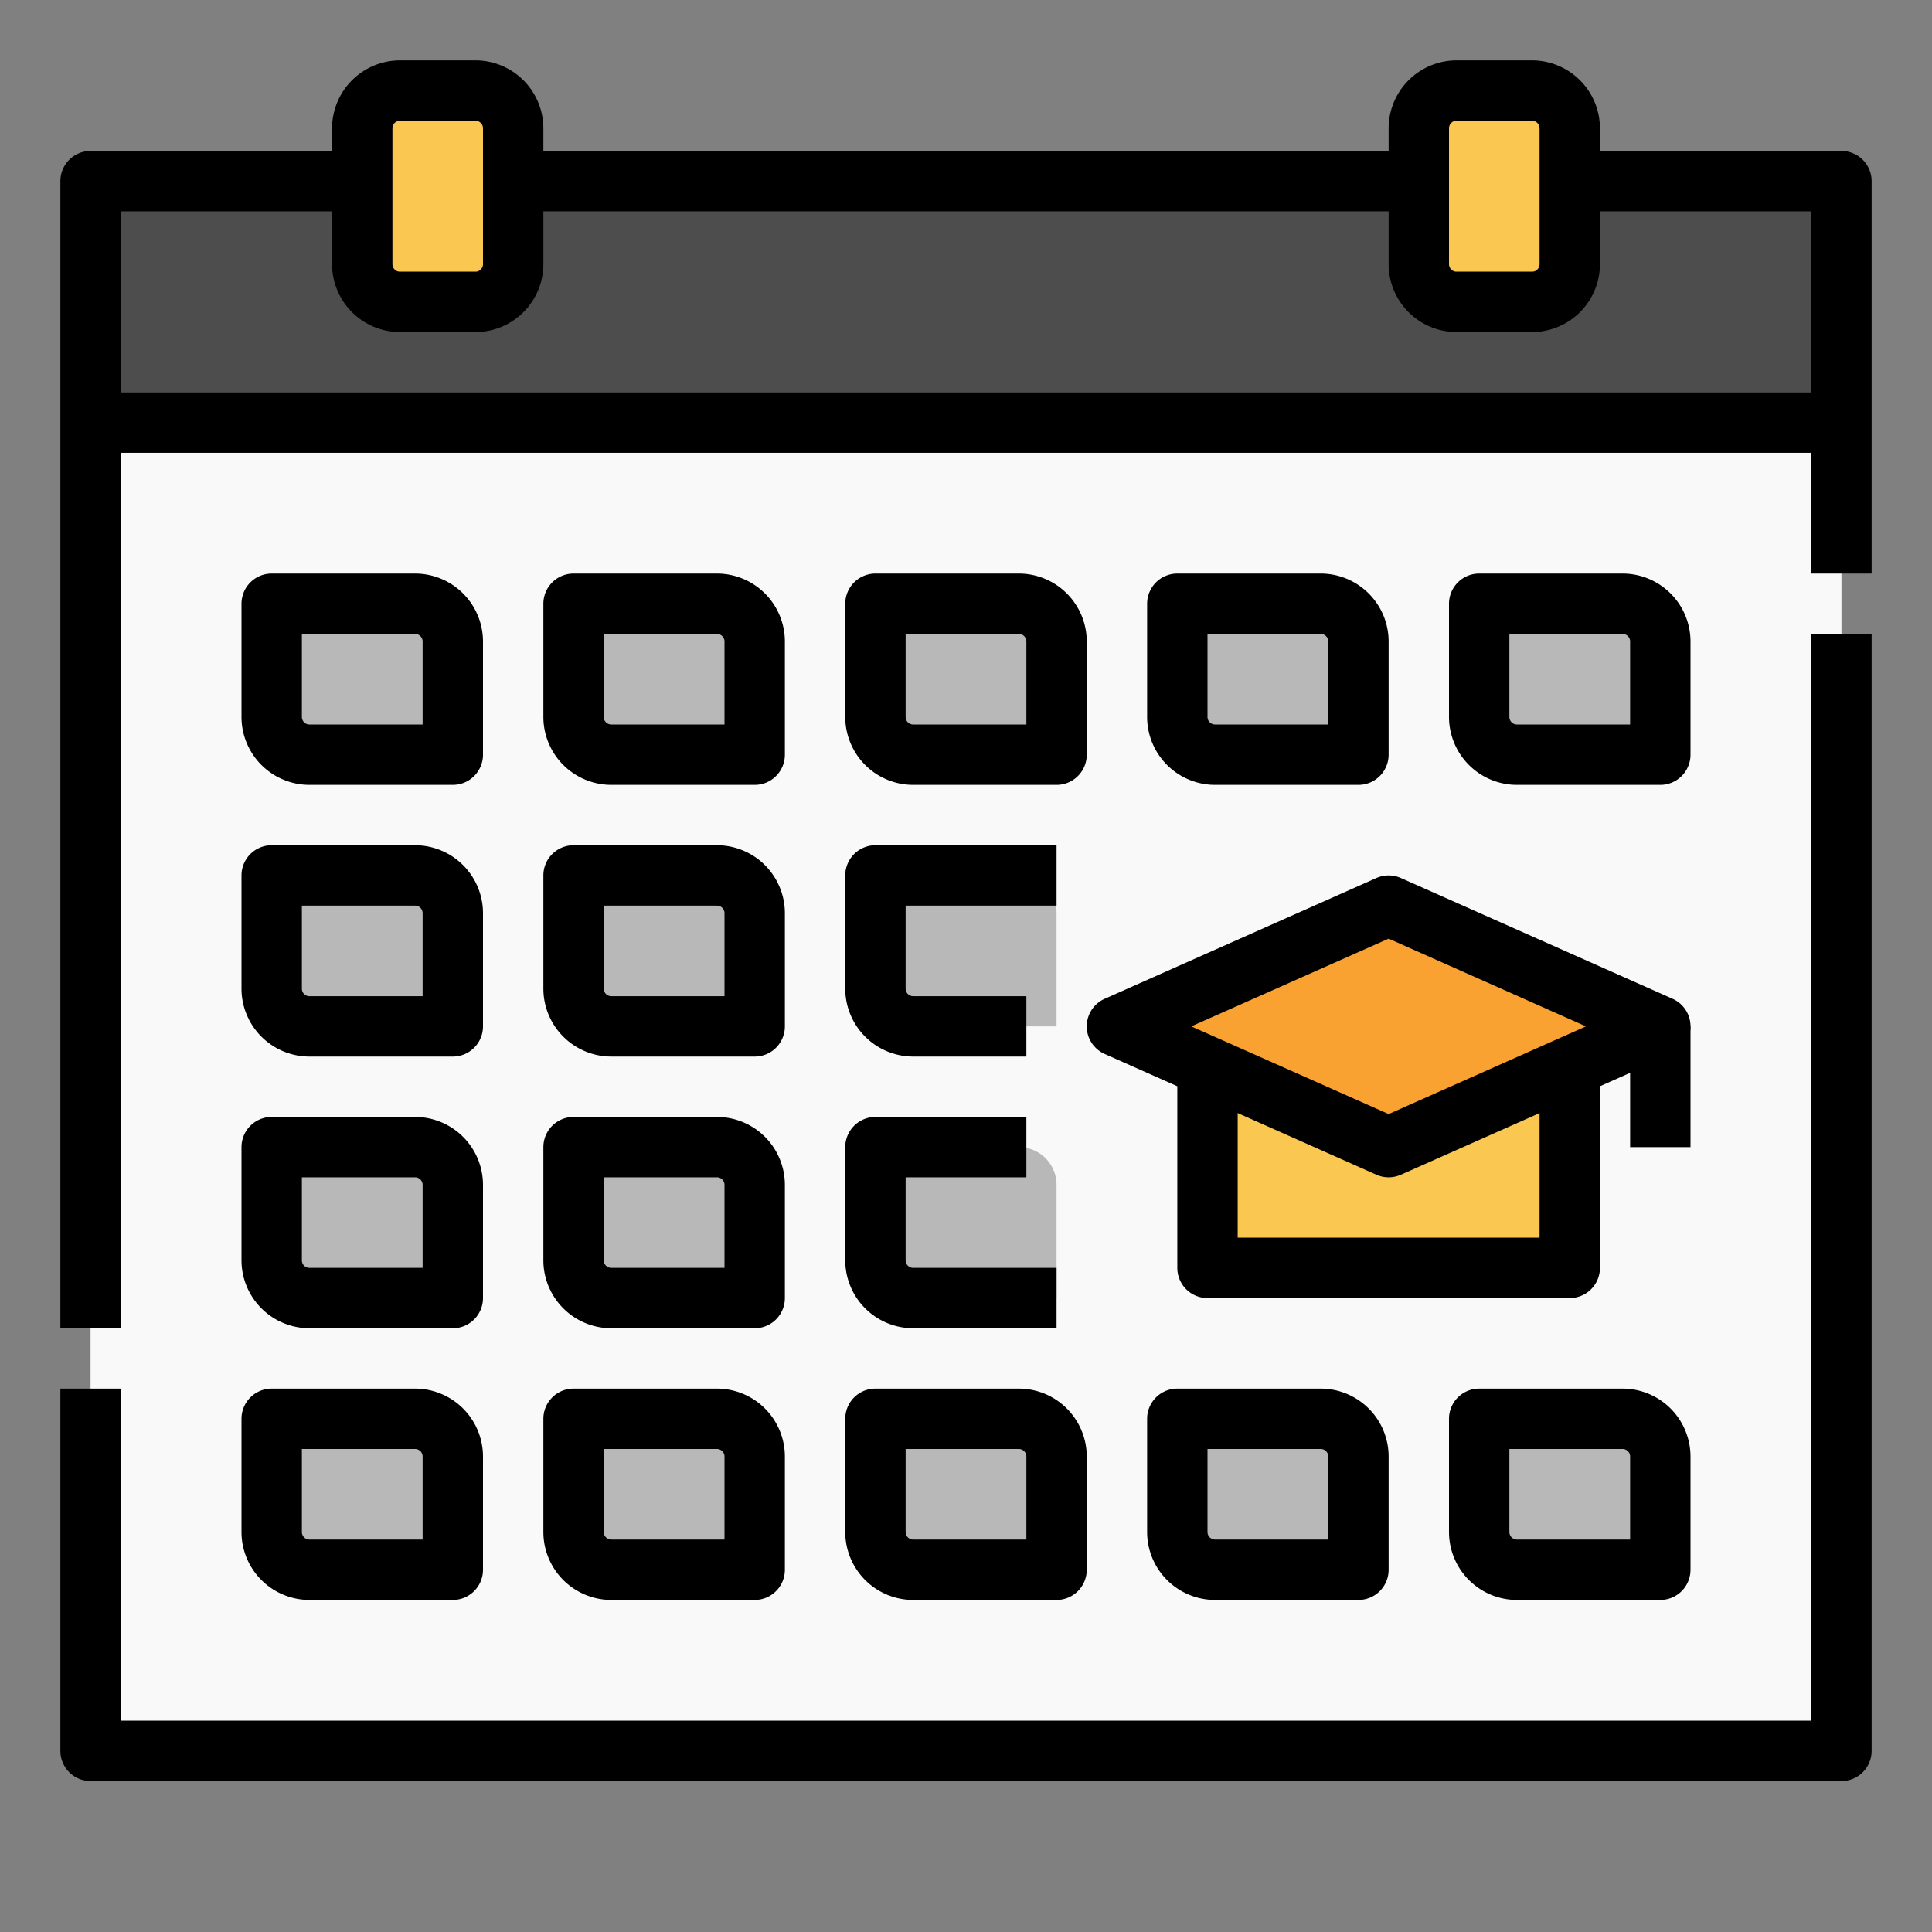 <?xml version="1.0" encoding="UTF-8"?>
<svg xmlns="http://www.w3.org/2000/svg" id="Filled_stroke_cutting_ex_Revise" height="512" viewBox="0 0 512 512" width="512" data-name="Filled stroke cutting ex Revise">
  <rect x="0" y="0" width="512" height="512" fill="#808080" stroke="none"/>
  <g>
    <path d="m24 48h464v416h-464z" fill="#f9f9fa"></path>
    <path d="m232 232h38a10 10 0 0 1 10 10v30a0 0 0 0 1 0 0h-38a10 10 0 0 1 -10-10v-30a0 0 0 0 1 0 0z" fill="#b8b8b8"></path>
    <path d="m232 304h38a10 10 0 0 1 10 10v30a0 0 0 0 1 0 0h-38a10 10 0 0 1 -10-10v-30a0 0 0 0 1 0 0z" fill="#b8b8b8"></path>
    <path d="m24 48h464v64h-464z" fill="#4d4d4d"></path>
    <path d="m136 40h240v16h-240z"></path>
    <path d="m32 352h-16v-304a8 8 0 0 1 8-8h72v16h-64z"></path>
    <path d="m488 472h-464a8 8 0 0 1 -8-8v-96h16v88h448v-288h16v296a8 8 0 0 1 -8 8z"></path>
    <path d="m496 152h-16v-96h-64v-16h72a8 8 0 0 1 8 8z"></path>
    <g>
      <path d="m320 272h96v64h-96z" fill="#fac850"></path>
      <path d="m416 344h-96a8 8 0 0 1 -8-8v-53h16v45h80v-45h16v53a8 8 0 0 1 -8 8z"></path>
      <path d="m368 240-72 32 72 32 72-32z" fill="#faa231"></path>
      <path d="m368 312a8.008 8.008 0 0 1 -3.249-.689l-72-32a8 8 0 0 1 0-14.622l72-32a8.01 8.01 0 0 1 6.5 0l72 32a8 8 0 0 1 0 14.622l-72 32a8.008 8.008 0 0 1 -3.251.689zm-52.3-40 52.3 23.246 52.3-23.246-52.3-23.246z"></path>
      <path d="m432 272h16v32h-16z"></path>
    </g>
    <path d="m72 160h38a10 10 0 0 1 10 10v30a0 0 0 0 1 0 0h-38a10 10 0 0 1 -10-10v-30a0 0 0 0 1 0 0z" fill="#b8b8b8"></path>
    <path d="m120 208h-38a18.021 18.021 0 0 1 -18-18v-30a8 8 0 0 1 8-8h38a18.021 18.021 0 0 1 18 18v30a8 8 0 0 1 -8 8zm-40-40v22a2 2 0 0 0 2 2h30v-22a2 2 0 0 0 -2-2z"></path>
    <path d="m72 232h38a10 10 0 0 1 10 10v30a0 0 0 0 1 0 0h-38a10 10 0 0 1 -10-10v-30a0 0 0 0 1 0 0z" fill="#b8b8b8"></path>
    <path d="m120 280h-38a18.021 18.021 0 0 1 -18-18v-30a8 8 0 0 1 8-8h38a18.021 18.021 0 0 1 18 18v30a8 8 0 0 1 -8 8zm-40-40v22a2 2 0 0 0 2 2h30v-22a2 2 0 0 0 -2-2z"></path>
    <path d="m72 304h38a10 10 0 0 1 10 10v30a0 0 0 0 1 0 0h-38a10 10 0 0 1 -10-10v-30a0 0 0 0 1 0 0z" fill="#b8b8b8"></path>
    <path d="m120 352h-38a18.021 18.021 0 0 1 -18-18v-30a8 8 0 0 1 8-8h38a18.021 18.021 0 0 1 18 18v30a8 8 0 0 1 -8 8zm-40-40v22a2 2 0 0 0 2 2h30v-22a2 2 0 0 0 -2-2z"></path>
    <path d="m72 376h38a10 10 0 0 1 10 10v30a0 0 0 0 1 0 0h-38a10 10 0 0 1 -10-10v-30a0 0 0 0 1 0 0z" fill="#b8b8b8"></path>
    <path d="m120 424h-38a18.021 18.021 0 0 1 -18-18v-30a8 8 0 0 1 8-8h38a18.021 18.021 0 0 1 18 18v30a8 8 0 0 1 -8 8zm-40-40v22a2 2 0 0 0 2 2h30v-22a2 2 0 0 0 -2-2z"></path>
    <path d="m152 160h38a10 10 0 0 1 10 10v30a0 0 0 0 1 0 0h-38a10 10 0 0 1 -10-10v-30a0 0 0 0 1 0 0z" fill="#b8b8b8"></path>
    <path d="m200 208h-38a18.021 18.021 0 0 1 -18-18v-30a8 8 0 0 1 8-8h38a18.021 18.021 0 0 1 18 18v30a8 8 0 0 1 -8 8zm-40-40v22a2 2 0 0 0 2 2h30v-22a2 2 0 0 0 -2-2z"></path>
    <path d="m152 232h38a10 10 0 0 1 10 10v30a0 0 0 0 1 0 0h-38a10 10 0 0 1 -10-10v-30a0 0 0 0 1 0 0z" fill="#b8b8b8"></path>
    <path d="m200 280h-38a18.021 18.021 0 0 1 -18-18v-30a8 8 0 0 1 8-8h38a18.021 18.021 0 0 1 18 18v30a8 8 0 0 1 -8 8zm-40-40v22a2 2 0 0 0 2 2h30v-22a2 2 0 0 0 -2-2z"></path>
    <path d="m152 304h38a10 10 0 0 1 10 10v30a0 0 0 0 1 0 0h-38a10 10 0 0 1 -10-10v-30a0 0 0 0 1 0 0z" fill="#b8b8b8"></path>
    <path d="m200 352h-38a18.021 18.021 0 0 1 -18-18v-30a8 8 0 0 1 8-8h38a18.021 18.021 0 0 1 18 18v30a8 8 0 0 1 -8 8zm-40-40v22a2 2 0 0 0 2 2h30v-22a2 2 0 0 0 -2-2z"></path>
    <path d="m152 376h38a10 10 0 0 1 10 10v30a0 0 0 0 1 0 0h-38a10 10 0 0 1 -10-10v-30a0 0 0 0 1 0 0z" fill="#b8b8b8"></path>
    <path d="m200 424h-38a18.021 18.021 0 0 1 -18-18v-30a8 8 0 0 1 8-8h38a18.021 18.021 0 0 1 18 18v30a8 8 0 0 1 -8 8zm-40-40v22a2 2 0 0 0 2 2h30v-22a2 2 0 0 0 -2-2z"></path>
    <path d="m232 160h38a10 10 0 0 1 10 10v30a0 0 0 0 1 0 0h-38a10 10 0 0 1 -10-10v-30a0 0 0 0 1 0 0z" fill="#b8b8b8"></path>
    <path d="m280 208h-38a18.021 18.021 0 0 1 -18-18v-30a8 8 0 0 1 8-8h38a18.021 18.021 0 0 1 18 18v30a8 8 0 0 1 -8 8zm-40-40v22a2 2 0 0 0 2 2h30v-22a2 2 0 0 0 -2-2z"></path>
    <path d="m272 280h-30a18.021 18.021 0 0 1 -18-18v-30a8 8 0 0 1 8-8h48v16h-40v22a2 2 0 0 0 2 2h30z"></path>
    <path d="m280 352h-38a18.021 18.021 0 0 1 -18-18v-30a8 8 0 0 1 8-8h40v16h-32v22a2 2 0 0 0 2 2h38z"></path>
    <path d="m232 376h38a10 10 0 0 1 10 10v30a0 0 0 0 1 0 0h-38a10 10 0 0 1 -10-10v-30a0 0 0 0 1 0 0z" fill="#b8b8b8"></path>
    <path d="m280 424h-38a18.021 18.021 0 0 1 -18-18v-30a8 8 0 0 1 8-8h38a18.021 18.021 0 0 1 18 18v30a8 8 0 0 1 -8 8zm-40-40v22a2 2 0 0 0 2 2h30v-22a2 2 0 0 0 -2-2z"></path>
    <path d="m312 160h38a10 10 0 0 1 10 10v30a0 0 0 0 1 0 0h-38a10 10 0 0 1 -10-10v-30a0 0 0 0 1 0 0z" fill="#b8b8b8"></path>
    <path d="m360 208h-38a18.021 18.021 0 0 1 -18-18v-30a8 8 0 0 1 8-8h38a18.021 18.021 0 0 1 18 18v30a8 8 0 0 1 -8 8zm-40-40v22a2 2 0 0 0 2 2h30v-22a2 2 0 0 0 -2-2z"></path>
    <path d="m312 376h38a10 10 0 0 1 10 10v30a0 0 0 0 1 0 0h-38a10 10 0 0 1 -10-10v-30a0 0 0 0 1 0 0z" fill="#b8b8b8"></path>
    <path d="m360 424h-38a18.021 18.021 0 0 1 -18-18v-30a8 8 0 0 1 8-8h38a18.021 18.021 0 0 1 18 18v30a8 8 0 0 1 -8 8zm-40-40v22a2 2 0 0 0 2 2h30v-22a2 2 0 0 0 -2-2z"></path>
    <path d="m392 160h38a10 10 0 0 1 10 10v30a0 0 0 0 1 0 0h-38a10 10 0 0 1 -10-10v-30a0 0 0 0 1 0 0z" fill="#b8b8b8"></path>
    <path d="m440 208h-38a18.021 18.021 0 0 1 -18-18v-30a8 8 0 0 1 8-8h38a18.021 18.021 0 0 1 18 18v30a8 8 0 0 1 -8 8zm-40-40v22a2 2 0 0 0 2 2h30v-22a2 2 0 0 0 -2-2z"></path>
    <path d="m392 376h38a10 10 0 0 1 10 10v30a0 0 0 0 1 0 0h-38a10 10 0 0 1 -10-10v-30a0 0 0 0 1 0 0z" fill="#b8b8b8"></path>
    <path d="m440 424h-38a18.021 18.021 0 0 1 -18-18v-30a8 8 0 0 1 8-8h38a18.021 18.021 0 0 1 18 18v30a8 8 0 0 1 -8 8zm-40-40v22a2 2 0 0 0 2 2h30v-22a2 2 0 0 0 -2-2z"></path>
    <rect fill="#fac850" height="56" rx="10" width="40" x="96" y="24"></rect>
    <path d="m126 88h-20a18.021 18.021 0 0 1 -18-18v-36a18.021 18.021 0 0 1 18-18h20a18.021 18.021 0 0 1 18 18v36a18.021 18.021 0 0 1 -18 18zm-20-56a2 2 0 0 0 -2 2v36a2 2 0 0 0 2 2h20a2 2 0 0 0 2-2v-36a2 2 0 0 0 -2-2z"></path>
    <rect fill="#fac850" height="56" rx="10" width="40" x="376" y="24"></rect>
    <path d="m406 88h-20a18.021 18.021 0 0 1 -18-18v-36a18.021 18.021 0 0 1 18-18h20a18.021 18.021 0 0 1 18 18v36a18.021 18.021 0 0 1 -18 18zm-20-56a2 2 0 0 0 -2 2v36a2 2 0 0 0 2 2h20a2 2 0 0 0 2-2v-36a2 2 0 0 0 -2-2z"></path>
    <path d="m24 104h464v16h-464z"></path>
  </g>
</svg>
